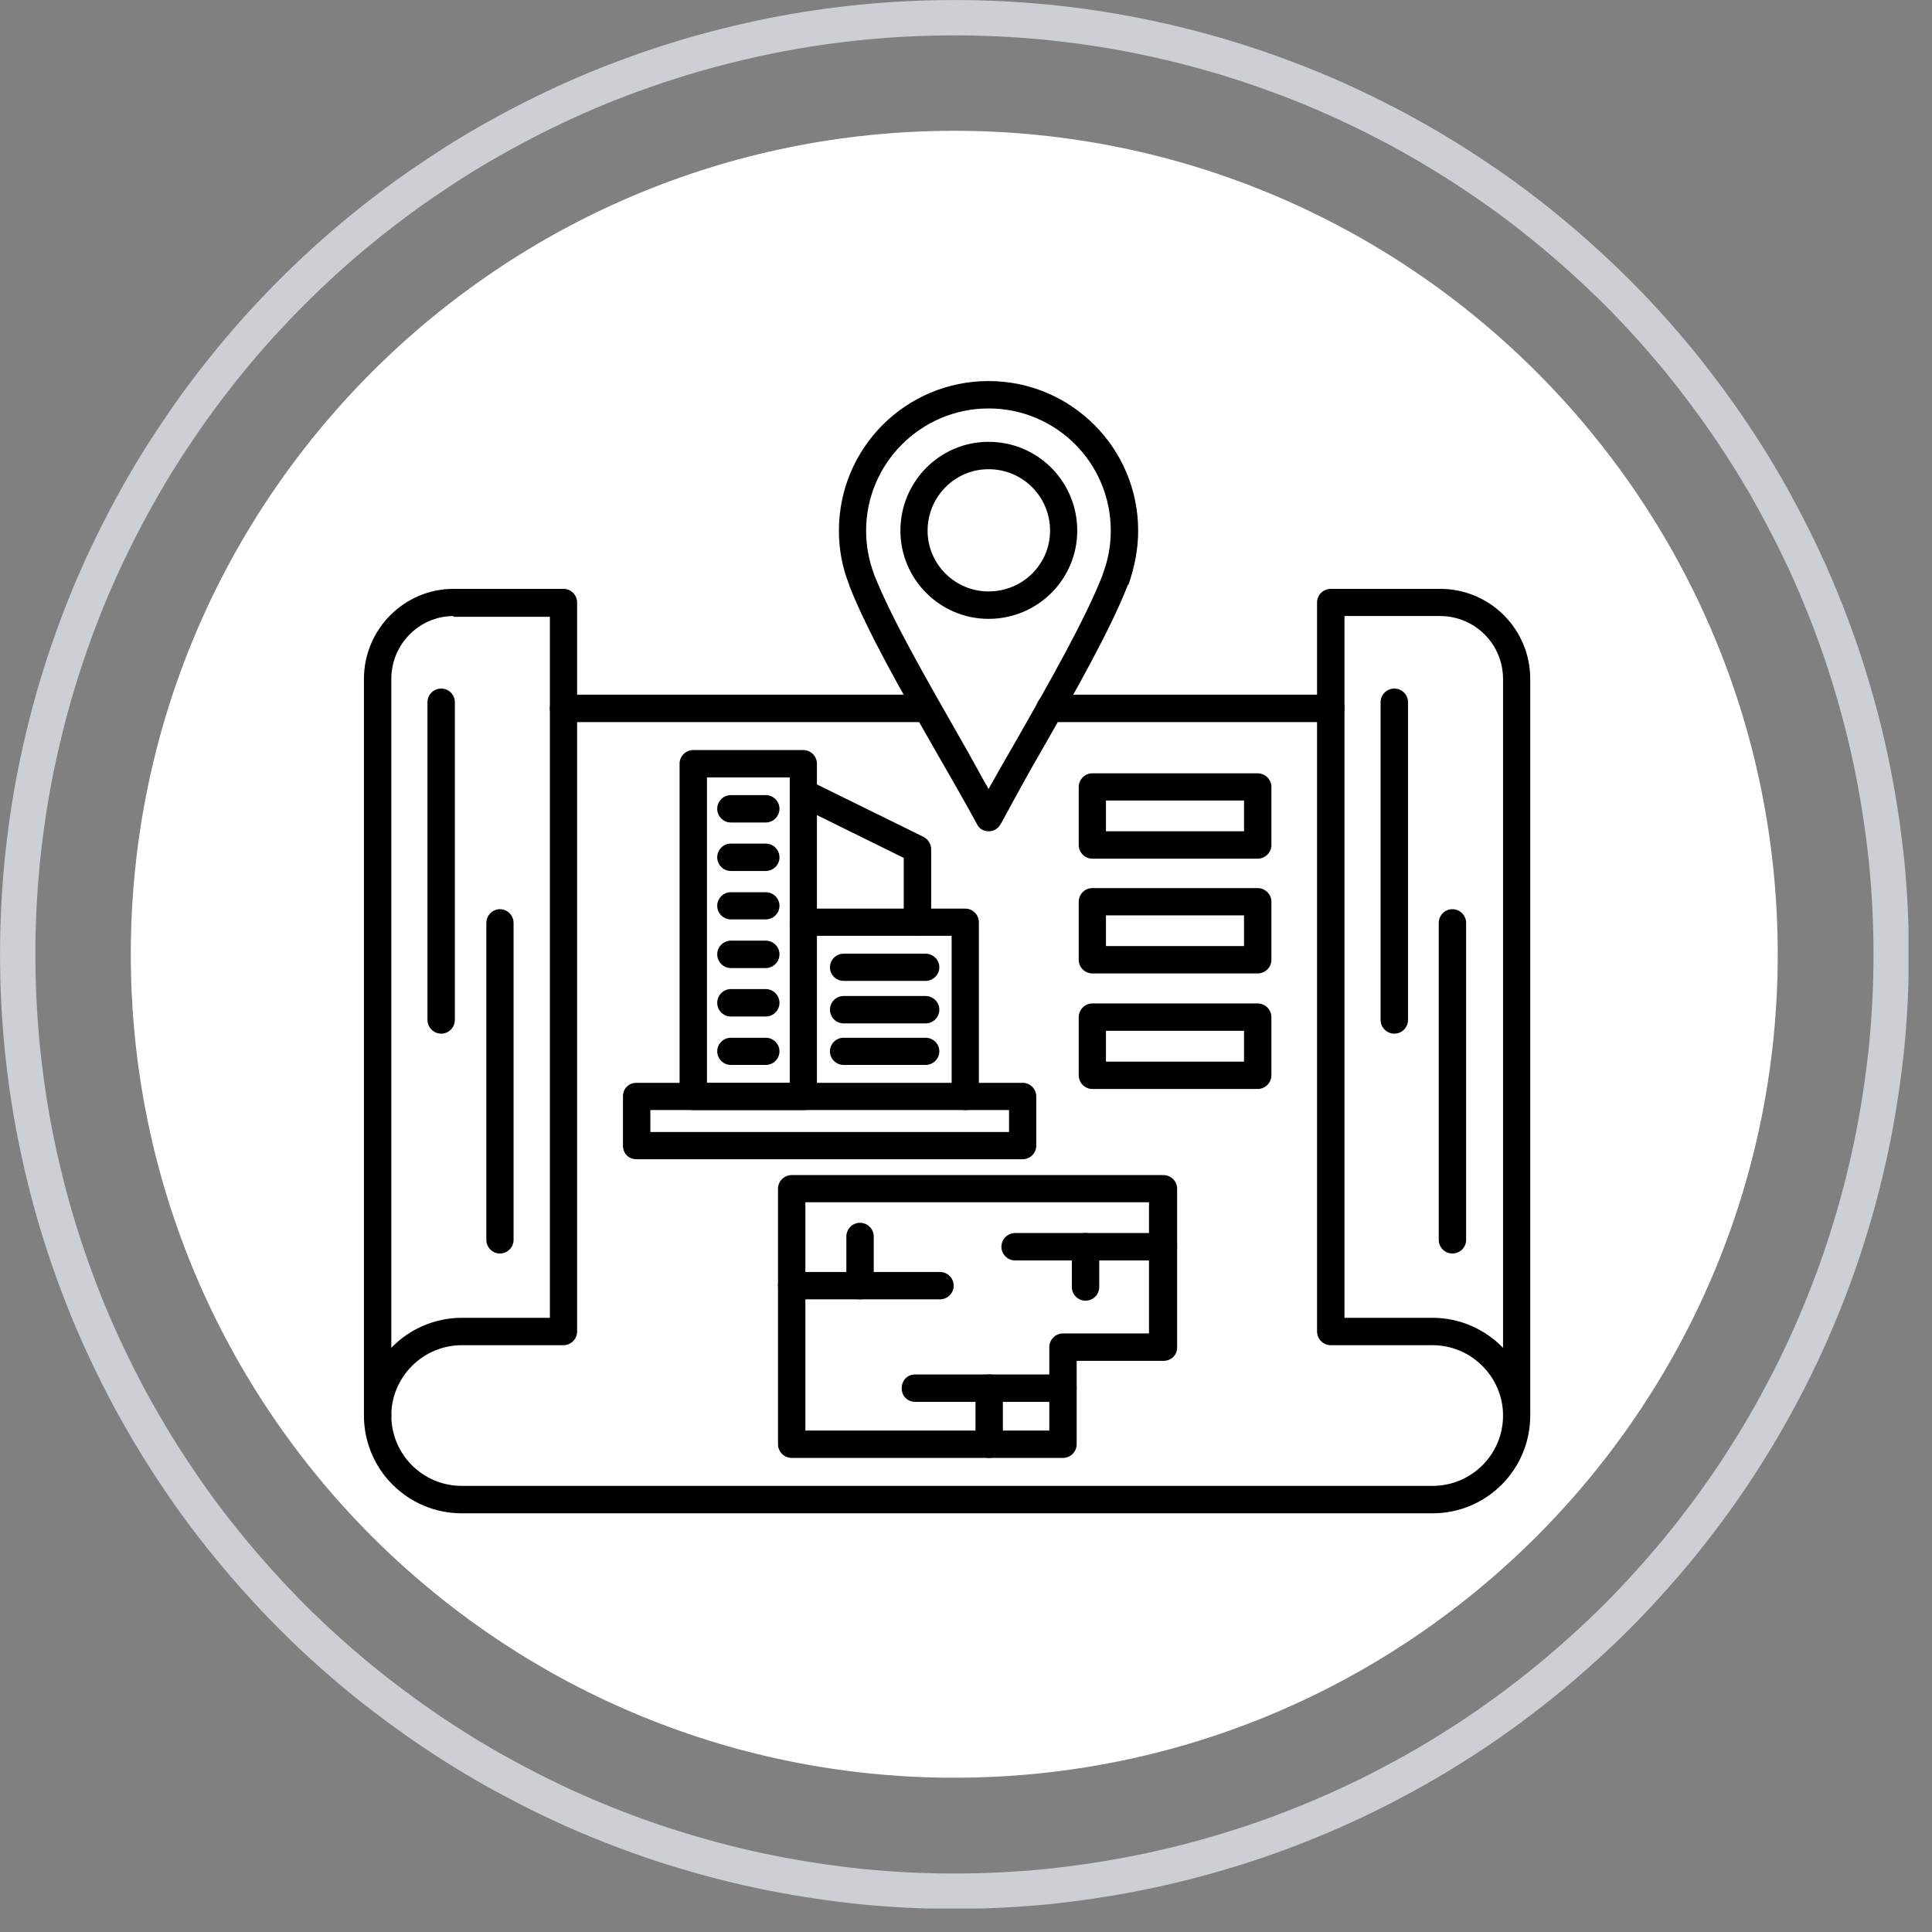 <svg xmlns="http://www.w3.org/2000/svg" xmlns:xlink="http://www.w3.org/1999/xlink" width="54" zoomAndPan="magnify" viewBox="0 0 40.5 40.5" height="54" preserveAspectRatio="xMidYMid meet" version="1.2"><rect x="0" y="0" width="40.5" height="40.5" fill="#808080" stroke="none"/><defs><clipPath id="44c7dc6864"><path d="M 0 0 L 40.008 0 L 40.008 40.008 L 0 40.008 Z M 0 0 "/></clipPath><clipPath id="8e12162b53"><path d="M 2.742 2.742 L 37.266 2.742 L 37.266 37.266 L 2.742 37.266 Z M 2.742 2.742 "/></clipPath><clipPath id="89e58e2b96"><path d="M 20.004 2.742 C 10.469 2.742 2.742 10.469 2.742 20.004 C 2.742 29.535 10.469 37.266 20.004 37.266 C 29.535 37.266 37.266 29.535 37.266 20.004 C 37.266 10.469 29.535 2.742 20.004 2.742 Z M 20.004 2.742 "/></clipPath><clipPath id="5200614d3d"><path d="M 7.629 12 L 13 12 L 13 30 L 7.629 30 Z M 7.629 12 "/></clipPath><clipPath id="071094e740"><path d="M 7.629 29 L 32.078 29 L 32.078 32 L 7.629 32 Z M 7.629 29 "/></clipPath><clipPath id="5e93788bf2"><path d="M 27 12 L 32.078 12 L 32.078 30 L 27 30 Z M 27 12 "/></clipPath><clipPath id="224a533e55"><path d="M 17 7.629 L 24 7.629 L 24 18 L 17 18 Z M 17 7.629 "/></clipPath></defs><g id="4bb4587ce2"><g clip-rule="nonzero" clip-path="url(#44c7dc6864)"><path style="fill:none;stroke-width:1;stroke-linecap:butt;stroke-linejoin:miter;stroke:#cccfd4;stroke-opacity:1;stroke-miterlimit:4;" d="M 27.001 0.501 C 27.866 0.501 28.736 0.543 29.595 0.627 C 30.46 0.712 31.319 0.838 32.168 1.007 C 33.023 1.181 33.861 1.387 34.694 1.64 C 35.522 1.893 36.339 2.183 37.14 2.515 C 37.942 2.847 38.727 3.222 39.492 3.628 C 40.257 4.039 41 4.482 41.722 4.967 C 42.445 5.447 43.141 5.963 43.81 6.517 C 44.48 7.065 45.123 7.651 45.74 8.262 C 46.352 8.874 46.932 9.517 47.485 10.187 C 48.034 10.862 48.55 11.558 49.035 12.28 C 49.515 12.997 49.963 13.74 50.369 14.51 C 50.781 15.275 51.15 16.055 51.482 16.857 C 51.814 17.663 52.109 18.475 52.357 19.308 C 52.61 20.136 52.821 20.98 52.99 21.829 C 53.159 22.683 53.285 23.537 53.375 24.402 C 53.459 25.266 53.501 26.131 53.501 27.001 C 53.501 27.866 53.459 28.736 53.375 29.595 C 53.285 30.46 53.159 31.319 52.99 32.168 C 52.821 33.023 52.61 33.861 52.357 34.694 C 52.109 35.522 51.814 36.339 51.482 37.14 C 51.15 37.942 50.781 38.727 50.369 39.492 C 49.963 40.257 49.515 41 49.035 41.722 C 48.55 42.445 48.034 43.141 47.485 43.81 C 46.932 44.48 46.352 45.123 45.74 45.74 C 45.123 46.352 44.48 46.932 43.81 47.485 C 43.141 48.034 42.445 48.55 41.722 49.035 C 41 49.515 40.257 49.963 39.492 50.369 C 38.727 50.781 37.942 51.15 37.14 51.482 C 36.339 51.814 35.522 52.109 34.694 52.357 C 33.861 52.61 33.023 52.821 32.168 52.99 C 31.319 53.159 30.46 53.285 29.595 53.375 C 28.736 53.459 27.866 53.501 27.001 53.501 C 26.131 53.501 25.266 53.459 24.402 53.375 C 23.537 53.285 22.683 53.159 21.829 52.99 C 20.98 52.821 20.136 52.61 19.308 52.357 C 18.475 52.109 17.663 51.814 16.857 51.482 C 16.055 51.15 15.275 50.781 14.51 50.369 C 13.74 49.963 12.997 49.515 12.28 49.035 C 11.558 48.55 10.862 48.034 10.187 47.485 C 9.517 46.932 8.874 46.352 8.262 45.74 C 7.651 45.123 7.065 44.48 6.517 43.81 C 5.963 43.141 5.447 42.445 4.967 41.722 C 4.482 41 4.039 40.257 3.628 39.492 C 3.222 38.727 2.847 37.942 2.515 37.14 C 2.183 36.339 1.893 35.522 1.64 34.694 C 1.387 33.861 1.181 33.023 1.007 32.168 C 0.838 31.319 0.712 30.46 0.627 29.595 C 0.543 28.736 0.501 27.866 0.501 27.001 C 0.501 26.131 0.543 25.266 0.627 24.402 C 0.712 23.537 0.838 22.683 1.007 21.829 C 1.181 20.98 1.387 20.136 1.64 19.308 C 1.893 18.475 2.183 17.663 2.515 16.857 C 2.847 16.055 3.222 15.275 3.628 14.51 C 4.039 13.74 4.482 12.997 4.967 12.28 C 5.447 11.558 5.963 10.862 6.517 10.187 C 7.065 9.517 7.651 8.874 8.262 8.262 C 8.874 7.651 9.517 7.065 10.187 6.517 C 10.862 5.963 11.558 5.447 12.28 4.967 C 12.997 4.482 13.74 4.039 14.51 3.628 C 15.275 3.222 16.055 2.847 16.857 2.515 C 17.663 2.183 18.475 1.893 19.308 1.64 C 20.136 1.387 20.98 1.181 21.829 1.007 C 22.683 0.838 23.537 0.712 24.402 0.627 C 25.266 0.543 26.131 0.501 27.001 0.501 Z M 27.001 0.501 " transform="matrix(0.741,0,0,0.741,0,0)"/></g><path style="fill:none;stroke-width:1.875;stroke-linecap:round;stroke-linejoin:miter;stroke:#010d0c;stroke-opacity:1;stroke-miterlimit:4;" d="M 20.748 14.5 L 20.748 39.503 " transform="matrix(0.741,0,0,0.741,0,0)"/><path style="fill:none;stroke-width:1.875;stroke-linecap:round;stroke-linejoin:miter;stroke:#010d0c;stroke-opacity:1;stroke-miterlimit:4;" d="M 33.249 14.5 L 33.249 39.503 " transform="matrix(0.741,0,0,0.741,0,0)"/><path style="fill:none;stroke-width:1.875;stroke-linecap:round;stroke-linejoin:miter;stroke:#010d0c;stroke-opacity:0.4;stroke-miterlimit:4;" d="M 39.503 20.748 L 14.5 20.748 " transform="matrix(0.741,0,0,0.741,0,0)"/><path style="fill:none;stroke-width:1.875;stroke-linecap:round;stroke-linejoin:miter;stroke:#010d0c;stroke-opacity:0.4;stroke-miterlimit:4;" d="M 39.503 33.249 L 14.5 33.249 " transform="matrix(0.741,0,0,0.741,0,0)"/><g clip-rule="nonzero" clip-path="url(#8e12162b53)"><g clip-rule="nonzero" clip-path="url(#89e58e2b96)"><path style=" stroke:none;fill-rule:nonzero;fill:#ffffff;fill-opacity:1;" d="M 2.742 2.742 L 37.266 2.742 L 37.266 37.266 L 2.742 37.266 Z M 2.742 2.742 "/></g></g><g clip-rule="nonzero" clip-path="url(#5200614d3d)"><path style=" stroke:none;fill-rule:evenodd;fill:#000000;fill-opacity:1;" d="M 7.918 29.961 C 7.758 29.961 7.629 29.832 7.629 29.672 L 7.629 14.234 C 7.629 13.188 8.477 12.344 9.508 12.344 L 11.812 12.344 C 11.969 12.344 12.098 12.473 12.098 12.629 L 12.098 27.91 C 12.098 28.07 11.969 28.199 11.812 28.199 L 9.68 28.199 C 8.863 28.199 8.203 28.871 8.203 29.672 C 8.203 29.832 8.074 29.961 7.918 29.961 Z M 9.508 12.914 C 8.789 12.914 8.203 13.504 8.203 14.234 L 8.203 28.254 C 8.574 27.867 9.105 27.625 9.68 27.625 L 11.527 27.625 L 11.527 12.93 L 9.508 12.93 Z M 9.508 12.914 "/></g><g clip-rule="nonzero" clip-path="url(#071094e740)"><path style=" stroke:none;fill-rule:evenodd;fill:#000000;fill-opacity:1;" d="M 30.031 31.723 L 9.68 31.723 C 8.547 31.723 7.629 30.805 7.629 29.672 C 7.629 29.516 7.758 29.387 7.918 29.387 C 8.074 29.387 8.203 29.516 8.203 29.672 C 8.203 30.488 8.863 31.148 9.68 31.148 L 30.031 31.148 C 30.848 31.148 31.508 30.488 31.508 29.672 C 31.508 29.516 31.637 29.387 31.793 29.387 C 31.949 29.387 32.078 29.516 32.078 29.672 C 32.078 30.805 31.164 31.723 30.031 31.723 Z M 30.031 31.723 "/></g><g clip-rule="nonzero" clip-path="url(#5e93788bf2)"><path style=" stroke:none;fill-rule:evenodd;fill:#000000;fill-opacity:1;" d="M 31.793 29.961 C 31.637 29.961 31.508 29.832 31.508 29.672 C 31.508 28.871 30.848 28.199 30.031 28.199 L 27.898 28.199 C 27.738 28.199 27.609 28.07 27.609 27.91 L 27.609 12.629 C 27.609 12.473 27.738 12.344 27.898 12.344 L 30.188 12.344 C 31.234 12.344 32.078 13.188 32.078 14.234 L 32.078 29.672 C 32.078 29.832 31.949 29.961 31.793 29.961 Z M 28.184 27.625 L 30.031 27.625 C 30.605 27.625 31.133 27.867 31.508 28.254 L 31.508 14.234 C 31.508 13.504 30.918 12.914 30.188 12.914 L 28.184 12.914 Z M 28.184 27.625 "/></g><path style=" stroke:none;fill-rule:evenodd;fill:#000000;fill-opacity:1;" d="M 27.898 15.137 L 22.012 15.137 C 21.852 15.137 21.723 15.008 21.723 14.848 C 21.723 14.691 21.852 14.562 22.012 14.562 L 27.898 14.562 C 28.055 14.562 28.184 14.691 28.184 14.848 C 28.184 15.008 28.055 15.137 27.898 15.137 Z M 19.434 15.137 L 11.812 15.137 C 11.656 15.137 11.527 15.008 11.527 14.848 C 11.527 14.691 11.656 14.562 11.812 14.562 L 19.434 14.562 C 19.59 14.562 19.719 14.691 19.719 14.848 C 19.719 15.008 19.59 15.137 19.434 15.137 Z M 19.434 15.137 "/><path style=" stroke:none;fill-rule:evenodd;fill:#000000;fill-opacity:1;" d="M 9.25 21.668 C 9.09 21.668 8.961 21.539 8.961 21.379 L 8.961 14.719 C 8.961 14.562 9.09 14.434 9.25 14.434 C 9.406 14.434 9.535 14.562 9.535 14.719 L 9.535 21.379 C 9.535 21.539 9.406 21.668 9.25 21.668 Z M 9.25 21.668 "/><path style=" stroke:none;fill-rule:evenodd;fill:#000000;fill-opacity:1;" d="M 10.48 26.277 C 10.324 26.277 10.195 26.148 10.195 25.992 L 10.195 19.348 C 10.195 19.188 10.324 19.059 10.48 19.059 C 10.637 19.059 10.766 19.188 10.766 19.348 L 10.766 25.992 C 10.766 26.148 10.637 26.277 10.48 26.277 Z M 10.48 26.277 "/><path style=" stroke:none;fill-rule:evenodd;fill:#000000;fill-opacity:1;" d="M 29.23 21.668 C 29.07 21.668 28.941 21.539 28.941 21.379 L 28.941 14.719 C 28.941 14.562 29.07 14.434 29.23 14.434 C 29.387 14.434 29.516 14.562 29.516 14.719 L 29.516 21.379 C 29.516 21.539 29.387 21.668 29.23 21.668 Z M 29.23 21.668 "/><path style=" stroke:none;fill-rule:evenodd;fill:#000000;fill-opacity:1;" d="M 30.445 26.277 C 30.289 26.277 30.16 26.148 30.16 25.992 L 30.16 19.348 C 30.16 19.188 30.289 19.059 30.445 19.059 C 30.605 19.059 30.734 19.188 30.734 19.348 L 30.734 25.992 C 30.734 26.148 30.605 26.277 30.445 26.277 Z M 30.445 26.277 "/><path style=" stroke:none;fill-rule:evenodd;fill:#000000;fill-opacity:1;" d="M 22.281 30.562 L 16.598 30.562 C 16.438 30.562 16.309 30.434 16.309 30.273 L 16.309 24.918 C 16.309 24.762 16.438 24.633 16.598 24.633 L 24.387 24.633 C 24.547 24.633 24.676 24.762 24.676 24.918 L 24.676 28.242 C 24.676 28.414 24.547 28.527 24.387 28.527 L 22.57 28.527 L 22.57 30.273 C 22.57 30.434 22.441 30.562 22.281 30.562 Z M 16.883 29.988 L 21.996 29.988 L 21.996 28.242 C 21.996 28.082 22.125 27.953 22.281 27.953 L 24.086 27.953 L 24.086 25.203 L 16.883 25.203 Z M 16.883 29.988 "/><path style=" stroke:none;fill-rule:evenodd;fill:#000000;fill-opacity:1;" d="M 19.703 27.238 L 16.598 27.238 C 16.438 27.238 16.309 27.109 16.309 26.953 C 16.309 26.793 16.438 26.664 16.598 26.664 L 19.703 26.664 C 19.863 26.664 19.992 26.793 19.992 26.953 C 19.992 27.109 19.863 27.238 19.703 27.238 Z M 19.703 27.238 "/><path style=" stroke:none;fill-rule:evenodd;fill:#000000;fill-opacity:1;" d="M 18.027 27.238 C 17.871 27.238 17.742 27.109 17.742 26.953 L 17.742 25.922 C 17.742 25.762 17.871 25.633 18.027 25.633 C 18.188 25.633 18.316 25.762 18.316 25.922 L 18.316 26.953 C 18.316 27.109 18.188 27.238 18.027 27.238 Z M 18.027 27.238 "/><path style=" stroke:none;fill-rule:evenodd;fill:#000000;fill-opacity:1;" d="M 24.387 26.422 L 21.281 26.422 C 21.121 26.422 20.992 26.293 20.992 26.137 C 20.992 25.977 21.121 25.848 21.281 25.848 L 24.387 25.848 C 24.547 25.848 24.676 25.977 24.676 26.137 C 24.676 26.293 24.547 26.422 24.387 26.422 Z M 24.387 26.422 "/><path style=" stroke:none;fill-rule:evenodd;fill:#000000;fill-opacity:1;" d="M 22.754 27.266 C 22.598 27.266 22.469 27.137 22.469 26.98 L 22.469 26.137 C 22.469 25.977 22.598 25.848 22.754 25.848 C 22.914 25.848 23.043 25.977 23.043 26.137 L 23.043 26.98 C 23.043 27.137 22.914 27.266 22.754 27.266 Z M 22.754 27.266 "/><path style=" stroke:none;fill-rule:evenodd;fill:#000000;fill-opacity:1;" d="M 22.281 29.387 L 19.188 29.387 C 19.016 29.387 18.902 29.258 18.902 29.102 C 18.902 28.941 19.016 28.812 19.188 28.812 L 22.281 28.812 C 22.441 28.812 22.57 28.941 22.57 29.102 C 22.57 29.258 22.441 29.387 22.281 29.387 Z M 22.281 29.387 "/><path style=" stroke:none;fill-rule:evenodd;fill:#000000;fill-opacity:1;" d="M 20.734 30.562 C 20.578 30.562 20.449 30.434 20.449 30.273 L 20.449 29.102 C 20.449 28.941 20.578 28.812 20.734 28.812 C 20.895 28.812 21.023 28.941 21.023 29.102 L 21.023 30.273 C 21.023 30.434 20.895 30.562 20.734 30.562 Z M 20.734 30.562 "/><path style=" stroke:none;fill-rule:evenodd;fill:#000000;fill-opacity:1;" d="M 21.438 24.301 L 13.344 24.301 C 13.172 24.301 13.059 24.172 13.059 24.016 L 13.059 22.984 C 13.059 22.828 13.172 22.699 13.344 22.699 L 21.438 22.699 C 21.594 22.699 21.723 22.828 21.723 22.984 L 21.723 24.016 C 21.723 24.172 21.594 24.301 21.438 24.301 Z M 13.633 23.73 L 21.152 23.73 L 21.152 23.27 L 13.633 23.27 Z M 13.633 23.73 "/><path style=" stroke:none;fill-rule:evenodd;fill:#000000;fill-opacity:1;" d="M 16.84 23.27 L 14.535 23.27 C 14.375 23.27 14.246 23.141 14.246 22.984 L 14.246 16.008 C 14.246 15.852 14.375 15.723 14.535 15.723 L 16.84 15.723 C 16.996 15.723 17.125 15.852 17.125 16.008 L 17.125 22.984 C 17.125 23.141 16.996 23.27 16.84 23.27 Z M 14.82 22.699 L 16.555 22.699 L 16.555 16.297 L 14.82 16.297 Z M 14.82 22.699 "/><path style=" stroke:none;fill-rule:evenodd;fill:#000000;fill-opacity:1;" d="M 20.234 23.27 C 20.078 23.27 19.949 23.141 19.949 22.984 L 19.949 19.617 L 16.84 19.617 C 16.684 19.617 16.555 19.488 16.555 19.332 C 16.555 19.176 16.684 19.047 16.84 19.047 L 20.234 19.047 C 20.391 19.047 20.52 19.176 20.52 19.332 L 20.52 22.984 C 20.52 23.141 20.391 23.27 20.234 23.27 Z M 20.234 23.27 "/><path style=" stroke:none;fill-rule:evenodd;fill:#000000;fill-opacity:1;" d="M 19.23 19.617 C 19.074 19.617 18.945 19.488 18.945 19.332 L 18.945 17.984 L 16.711 16.883 C 16.582 16.812 16.523 16.641 16.582 16.496 C 16.652 16.352 16.824 16.297 16.969 16.367 L 19.359 17.543 C 19.461 17.598 19.52 17.699 19.52 17.801 L 19.52 19.332 C 19.52 19.488 19.391 19.617 19.23 19.617 Z M 19.23 19.617 "/><path style=" stroke:none;fill-rule:evenodd;fill:#000000;fill-opacity:1;" d="M 16.051 17.242 L 15.32 17.242 C 15.164 17.242 15.035 17.113 15.035 16.953 C 15.035 16.797 15.164 16.668 15.32 16.668 L 16.051 16.668 C 16.211 16.668 16.34 16.797 16.34 16.953 C 16.34 17.113 16.211 17.242 16.051 17.242 Z M 16.051 17.242 "/><path style=" stroke:none;fill-rule:evenodd;fill:#000000;fill-opacity:1;" d="M 16.051 18.258 L 15.32 18.258 C 15.164 18.258 15.035 18.129 15.035 17.973 C 15.035 17.812 15.164 17.684 15.32 17.684 L 16.051 17.684 C 16.211 17.684 16.34 17.812 16.34 17.973 C 16.34 18.129 16.211 18.258 16.051 18.258 Z M 16.051 18.258 "/><path style=" stroke:none;fill-rule:evenodd;fill:#000000;fill-opacity:1;" d="M 16.051 19.273 L 15.32 19.273 C 15.164 19.273 15.035 19.145 15.035 18.988 C 15.035 18.832 15.164 18.703 15.32 18.703 L 16.051 18.703 C 16.211 18.703 16.34 18.832 16.34 18.988 C 16.34 19.145 16.211 19.273 16.051 19.273 Z M 16.051 19.273 "/><path style=" stroke:none;fill-rule:evenodd;fill:#000000;fill-opacity:1;" d="M 16.051 20.293 L 15.32 20.293 C 15.164 20.293 15.035 20.164 15.035 20.004 C 15.035 19.848 15.164 19.719 15.32 19.719 L 16.051 19.719 C 16.211 19.719 16.34 19.848 16.34 20.004 C 16.34 20.164 16.211 20.293 16.051 20.293 Z M 16.051 20.293 "/><path style=" stroke:none;fill-rule:evenodd;fill:#000000;fill-opacity:1;" d="M 16.051 21.309 L 15.32 21.309 C 15.164 21.309 15.035 21.18 15.035 21.023 C 15.035 20.863 15.164 20.734 15.32 20.734 L 16.051 20.734 C 16.211 20.734 16.34 20.863 16.34 21.023 C 16.34 21.18 16.211 21.309 16.051 21.309 Z M 16.051 21.309 "/><path style=" stroke:none;fill-rule:evenodd;fill:#000000;fill-opacity:1;" d="M 16.051 22.324 L 15.32 22.324 C 15.164 22.324 15.035 22.195 15.035 22.039 C 15.035 21.883 15.164 21.754 15.32 21.754 L 16.051 21.754 C 16.211 21.754 16.34 21.883 16.34 22.039 C 16.34 22.195 16.211 22.324 16.051 22.324 Z M 16.051 22.324 "/><path style=" stroke:none;fill-rule:evenodd;fill:#000000;fill-opacity:1;" d="M 19.402 20.562 L 17.684 20.562 C 17.527 20.562 17.398 20.434 17.398 20.277 C 17.398 20.121 17.527 19.992 17.684 19.992 L 19.402 19.992 C 19.562 19.992 19.691 20.121 19.691 20.277 C 19.691 20.434 19.562 20.562 19.402 20.562 Z M 19.402 20.562 "/><path style=" stroke:none;fill-rule:evenodd;fill:#000000;fill-opacity:1;" d="M 19.402 21.453 L 17.684 21.453 C 17.527 21.453 17.398 21.324 17.398 21.164 C 17.398 21.008 17.527 20.879 17.684 20.879 L 19.402 20.879 C 19.562 20.879 19.691 21.008 19.691 21.164 C 19.691 21.324 19.562 21.453 19.402 21.453 Z M 19.402 21.453 "/><path style=" stroke:none;fill-rule:evenodd;fill:#000000;fill-opacity:1;" d="M 19.402 22.324 L 17.684 22.324 C 17.527 22.324 17.398 22.195 17.398 22.039 C 17.398 21.883 17.527 21.754 17.684 21.754 L 19.402 21.754 C 19.562 21.754 19.691 21.883 19.691 22.039 C 19.691 22.195 19.562 22.324 19.402 22.324 Z M 19.402 22.324 "/><path style=" stroke:none;fill-rule:evenodd;fill:#000000;fill-opacity:1;" d="M 26.363 18 L 22.898 18 C 22.742 18 22.613 17.871 22.613 17.715 L 22.613 16.496 C 22.613 16.34 22.742 16.211 22.898 16.211 L 26.363 16.211 C 26.523 16.211 26.652 16.34 26.652 16.496 L 26.652 17.715 C 26.652 17.871 26.523 18 26.363 18 Z M 23.184 17.426 L 26.078 17.426 L 26.078 16.781 L 23.184 16.781 Z M 23.184 17.426 "/><path style=" stroke:none;fill-rule:evenodd;fill:#000000;fill-opacity:1;" d="M 26.363 20.406 L 22.898 20.406 C 22.742 20.406 22.613 20.277 22.613 20.121 L 22.613 18.902 C 22.613 18.746 22.742 18.617 22.898 18.617 L 26.363 18.617 C 26.523 18.617 26.652 18.746 26.652 18.902 L 26.652 20.121 C 26.652 20.277 26.523 20.406 26.363 20.406 Z M 23.184 19.832 L 26.078 19.832 L 26.078 19.188 L 23.184 19.188 Z M 23.184 19.832 "/><path style=" stroke:none;fill-rule:evenodd;fill:#000000;fill-opacity:1;" d="M 26.363 22.828 L 22.898 22.828 C 22.742 22.828 22.613 22.699 22.613 22.539 L 22.613 21.324 C 22.613 21.164 22.742 21.035 22.898 21.035 L 26.363 21.035 C 26.523 21.035 26.652 21.164 26.652 21.324 L 26.652 22.539 C 26.652 22.699 26.523 22.828 26.363 22.828 Z M 23.184 22.254 L 26.078 22.254 L 26.078 21.609 L 23.184 21.609 Z M 23.184 22.254 "/><g clip-rule="nonzero" clip-path="url(#224a533e55)"><path style=" stroke:none;fill-rule:evenodd;fill:#000000;fill-opacity:1;" d="M 20.723 17.426 C 20.621 17.426 20.52 17.371 20.477 17.27 C 20.234 16.824 19.934 16.297 19.617 15.75 C 18.945 14.578 18.188 13.258 17.801 12.27 C 17.801 12.27 17.801 12.258 17.801 12.258 C 17.656 11.898 17.586 11.512 17.586 11.125 C 17.586 9.391 18.988 7.988 20.723 7.988 C 22.453 7.988 23.859 9.391 23.859 11.125 C 23.859 11.512 23.785 11.883 23.656 12.258 C 23.656 12.258 23.645 12.258 23.645 12.258 C 23.258 13.246 22.496 14.578 21.824 15.75 C 21.508 16.297 21.223 16.824 20.98 17.27 C 20.922 17.371 20.836 17.426 20.723 17.426 Z M 20.723 8.562 C 19.316 8.562 18.156 9.707 18.156 11.125 C 18.156 11.441 18.215 11.754 18.328 12.055 C 18.703 13 19.461 14.305 20.121 15.465 C 20.336 15.836 20.535 16.211 20.723 16.539 C 20.906 16.211 21.121 15.836 21.336 15.465 C 21.996 14.305 22.742 13 23.113 12.055 C 23.113 12.055 23.113 12.043 23.113 12.043 C 23.227 11.754 23.285 11.441 23.285 11.125 C 23.285 9.707 22.141 8.562 20.723 8.562 Z M 20.723 8.562 "/></g><path style=" stroke:none;fill-rule:evenodd;fill:#000000;fill-opacity:1;" d="M 20.723 12.973 C 19.703 12.973 18.875 12.141 18.875 11.125 C 18.875 10.094 19.703 9.262 20.723 9.262 C 21.754 9.262 22.582 10.094 22.582 11.125 C 22.582 12.141 21.754 12.973 20.723 12.973 Z M 20.723 9.836 C 20.02 9.836 19.445 10.41 19.445 11.125 C 19.445 11.828 20.02 12.398 20.723 12.398 C 21.438 12.398 22.012 11.828 22.012 11.125 C 22.012 10.41 21.438 9.836 20.723 9.836 Z M 20.723 9.836 "/></g></svg>